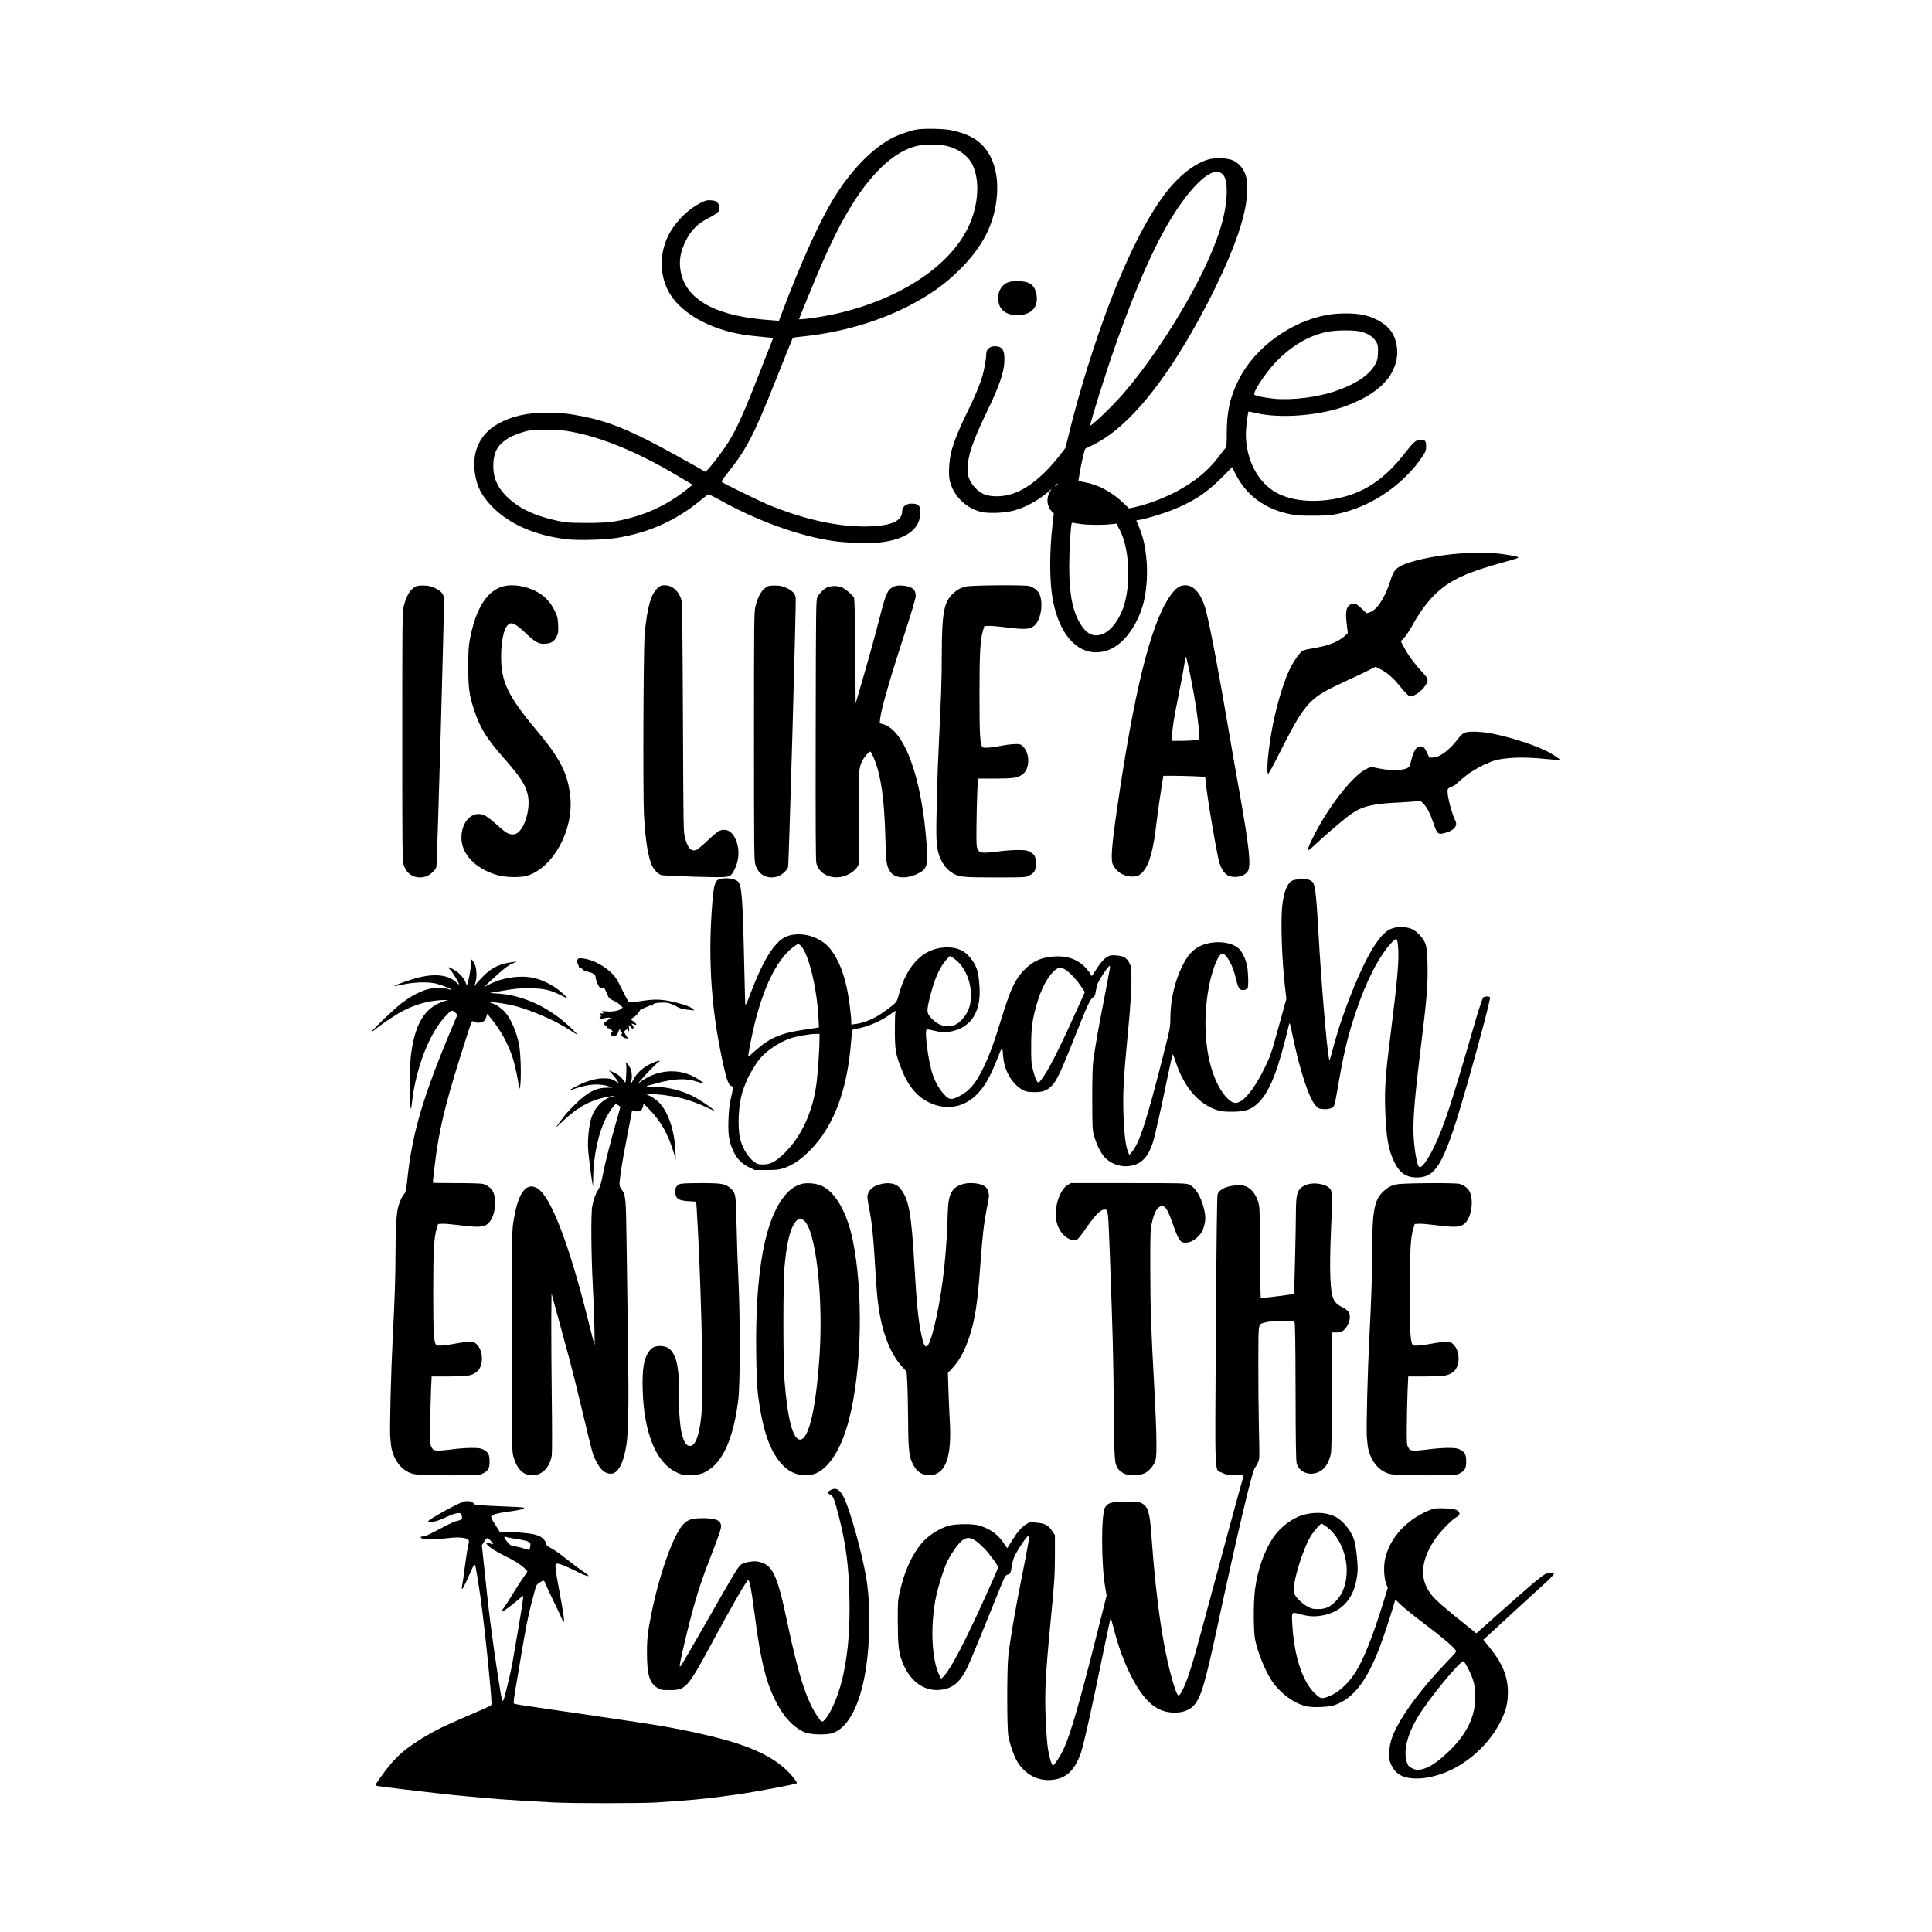 <svg width="1500" height="1500" viewBox="0 0 1500 1500" xmlns="http://www.w3.org/2000/svg">
  <!-- Original SVG transformiert und zentriert -->
  <svg x="288.881" y="100.0" width="922.238" height="1300" viewBox="0 0 1496.04 2108.84">
    000/svg" viewBox="0 0 1496.04 2108.84">
  <path d="M685.62.97c-7.2,1.2-21.6,6.1-29.3,10-24,12-49.9,37.7-71,70.4-19.7,30.4-43.8,83.1-70.2,153.2l-2.7,7.2-7.2-.5c-35.2-2.3-61-8-80.1-17.6-20.2-10.2-32.3-24.4-36.1-42.3-2.9-13.9-1.2-25.7,6.1-40.4,6.5-13.1,15.2-21.9,28.4-28.4,5.2-2.6,10.5-5.9,11.8-7.3,3-3.4,2.9-8.5-.1-12-2-2.3-3.4-2.8-8.3-3.2-5.3-.3-6.7,0-14,3.7-13.9,7-28.8,21.4-37.4,36.1-14,24.1-14.4,54.4-.9,77.2,16.5,28,57.9,49.2,105.2,53.8,5.6.6,13.6,1.4,17.8,1.8l7.6.7-18.8,48c-20.1,51.3-28.8,70.1-40.5,87.7-7.7,11.4-19.4,26.6-23.7,30.6l-2.5,2.3-14.8-8.4c-72-40.7-101.3-53.6-138.8-61.2-18.3-3.7-28.5-4.7-46.1-4.8-25-.1-44.8,4.5-62.1,14.4-22,12.6-32.3,34.6-28.5,61.3,2.4,16.9,8.2,28.4,21,41.8,21.5,22.5,54.9,37.3,95,41.9,15.1,1.7,49.4.7,64.6-2,39.1-6.7,72.1-21.5,101.9-45.6,5.4-4.4,10.4-8.4,11-8.8.7-.5,5.9,1.9,13.1,5.9,47.5,26.7,100.1,45.9,143.5,52.5,17.4,2.6,46.1,3.6,60,2,33.4-3.8,51-16.9,51-38,0-7.6-1.9-10.1-8.2-10.8-8.8-1-14.8,3.1-14.8,10.1,0,12.4-15.9,18.6-47.6,18.6-35.5,0-76.7-9.3-119.9-27-10.7-4.4-54.5-25.7-59.4-28.9-1-.6.7-3.4,7.4-11.7,23.7-29.9,32.7-47.2,60.5-116.9,11.6-29.1,21.2-53.1,21.4-53.2.2-.2,6.6-1,14.2-1.8,47.5-5,95.2-19,133.9-39.4,25.8-13.5,44.2-26.8,62.1-44.6,28.4-28.3,42.9-56.2,46.5-89.4,3.7-33.6-6.2-61-26.9-74.7-7.6-5.1-20.5-9.8-32.1-11.8-10.3-1.7-32.8-2-42-.5ZM722.72,21.37c14.7,3.1,27.5,12.1,33.1,23.2,10.2,20.1,8.1,52.3-5.2,79.8-15.1,31.1-44.9,58.6-86.5,80.1-32.5,16.7-70.4,28.4-109.4,33.8-6.2.9-12.6,1.6-14.2,1.6h-2.9l9.8-24.3c16.2-39.7,24.6-59,36.1-82.2,31.5-63.7,66.8-102.5,101.4-111.5,8.8-2.3,28.1-2.6,37.8-.5ZM244.02,380.37c40.5,6.1,89.1,25.7,141.8,57.3l17.9,10.6-2.9,2.4c-22,18.4-46.7,31.5-72.9,38.7-21.2,5.8-31,7-57.9,7-22.2-.1-24.9-.3-36.6-2.7-29.2-6.3-49.4-16-64.5-31.2-12-12-17-24.8-16.2-41.3.8-15,6.2-23.9,19.2-31.7,6.2-3.7,17.8-7.9,26.1-9.5,8.1-1.5,35-1.2,46,.4Z"/>
  <path d="M1053.02,38.67c-18.4,5.6-38.2,21.5-55.4,44.6-22.4,29.9-47.1,79-69.1,137.1-18.9,50-37.5,109.7-50,160.3l-5.3,21.4-6.7,8.6c-22.1,28.6-45,46.1-66.3,50.7-11.4,2.5-23.6,1.8-30.9-1.8-6.8-3.3-13.1-10-16.6-17.5-2.3-4.8-2.7-7-2.6-14.2.1-16.3,6.1-33.8,25-73.2,14.6-30.2,20.5-47.3,21.2-61,.7-14.8-2.3-19.8-12-19.8-6.5,0-10.8,3.8-10.8,9.7s-2.5,19.9-5,28.3c-3.2,11-9.6,26.2-19.4,46-9.6,19.5-15.5,34.1-19.3,47.5-3,11.1-4.2,29.5-2.3,37.6,4.3,18.8,19.8,34.4,39,39.4,9,2.4,30.2,1.6,41.5-1.5,14.5-3.9,29.7-12.1,42.3-22.7l5.2-4.5-2.5,4.8c-4.1,7.8-2.9,17.2,3.1,23.5l2.5,2.6-1.6,13.5c-4.1,35.9-3.9,73.1.5,96.2,9.5,49,37.4,73.9,69.6,62.3,20.6-7.5,39.4-34.3,45.8-65.4,2.7-12.7,3.8-32,2.6-46.4-1.5-19-4.6-32.1-10.5-45.5-1.4-3.1-2.5-5.8-2.5-5.9,0-.2,2-.6,4.5-.9,6.9-1.1,27.3-7.2,39-11.7,26.7-10.3,44.4-21.7,63.6-40.9l13.6-13.7,3.8,7.6c13.3,27.1,36.3,44.5,67.5,51.2,8.9,2,13.5,2.3,30.5,2.3,21.6,0,30.9-1.3,48.1-7,35.4-11.5,69.2-36.9,89.4-67.1,4.6-6.8,5-8,5-13.3,0-6.8-1.2-8.3-7-8.2-5.7.1-8.7,2.6-19.9,17-25.6,33.1-52.1,50.5-86.5,57.1-28.9,5.6-56.7,2.8-75.4-7.6-23.3-12.9-38.2-41.6-38.2-73.7,0-7.7,2.4-27.3,3.4-28.3.2-.2,4.1.6,8.7,1.7,31.4,7.6,82.6,3.4,115.9-9.5,39.2-15.1,59.9-36,62.5-63,.8-8.7-1.3-19.5-5.2-26.6-6-11.1-19.4-20-36.1-24.1-11.4-2.7-32.2-2.9-46.7-.3-45.6,8-91.1,41.1-111.2,81-11.4,22.6-15.4,40.3-15.4,69.2.1,9.4-.4,16.5-.9,16.8s-4.1,4.8-7.9,9.9c-12.5,16.9-26.8,29.5-47,41.3-17.2,10.2-41,19.7-59.4,23.8l-7.8,1.7-6.2-5.9c-15.7-15.1-32.6-24.1-51-27.3l-6.7-1.2.6-3.7c3-18.5,7.1-36.5,8.4-37.2.8-.4,5.1-2.5,9.6-4.7,38.7-18.8,80.7-66.5,122.9-139.7,30.1-52.1,54.6-105.9,64.4-141,5.1-18.4,6.5-27.8,6.5-42,0-11.1-.4-13.8-2.4-18.9-2.9-7.5-8.6-13.7-15.3-16.7-7.1-3.1-22.5-3.7-31.2-1.1ZM1071.72,57.77c3.8,4.3,5.2,12.2,4.5,26.6-1.3,25.7-10.8,56.1-30.2,96-25.5,52.3-66.8,115.4-101.1,154.5-14.1,16.1-40.4,41.1-40.4,38.5,0-3.7,20.1-67.8,30.7-97.7,31.9-90.8,59.2-149.3,87-186.3,22.7-30.3,40.4-41.6,49.5-31.6ZM1245.02,255.37c9.2,2.4,15.5,6.4,19,12,2.8,4.5,3,5.6,2.9,13.4-.1,6.3-.6,9.8-2.1,13.1-6.6,14.8-23.6,26.8-51.2,36.4-22.5,7.8-55.1,11.9-77.7,9.7-11.7-1.2-23.1-3.5-24.7-5.1-2.5-2.4,14.5-28.2,27.1-41.2,19.9-20.5,40.9-32.9,64.2-37.9,11.2-2.3,34.1-2.5,42.5-.4ZM863.52,447.67c0,.4-1,1.3-2.2,2.1q-2.3,1.4-.4-.8c2-2.2,2.6-2.5,2.6-1.3ZM892.82,497.77c9,1.3,28,1.4,37.9.2l6.8-.7,4.1,7.8c13.6,26.2,14.6,76.5,2,104.3-13.1,28.9-34.9,37.3-48.4,18.8-12.2-16.8-17.1-38.5-17.2-76.8,0-20.1,1.9-52.5,3.2-54.8.3-.4,1.2-.6,2.1-.3,1,.3,5.2,1,9.5,1.5Z"/>
  <path d="M800.02,193.77c-9.5,4.3-13.8,15.7-10.3,27.4,2.8,9.3,12.6,14.4,25.9,13.5,16.2-1.2,24.2-11.6,20.9-27.3-2.3-11-9-15.5-23.5-15.5-6.6,0-10.1.5-13,1.9Z"/>
  <path d="M1369.02,534.97c-24.2,1.8-52.9,7.3-67.3,12.9-12.1,4.7-15,7.9-19.1,21-6.7,21.4-17.1,37.4-26.2,40.1l-3.9,1.2-6.4-6.1c-7-6.7-10.1-7.7-14.5-4.6-5.1,3.6-5.9,9.3-3.9,25.8l1.2,9.9-4.4,4c-8.6,7.5-20.2,11.9-40.5,15.3-5.5.9-11,2.2-12.2,3-3,1.9-9.3,10.4-13.7,18.5-8.3,15.1-17.6,44.6-23.6,74.4-5.5,27.8-8.7,60.3-6,62,.5.3,6.4-10.3,13.1-23.7,28.8-57.6,37.1-68.5,62.1-82.1,3.7-2,14.7-7.3,24.5-11.8s21.8-10.2,26.7-12.7l8.8-4.5,5.6,2.7c8,4,15.9,10.5,22.7,18.8,9.7,11.8,13.6,15.8,15.7,15.8,5,0,14.6-7,19-13.9,4.2-6.7,3.8-8.3-4.1-16.7-9.5-10.2-17.4-20.8-22.6-30.6l-4.4-8.3,4.4-4.5c2.4-2.5,7.1-9.7,10.5-16,11.1-20.4,24.6-37.1,39.2-48,15.5-11.7,34.9-19.7,73.3-30.4,18.8-5.2,21.4-6.1,20.4-7-.9-1-17.1-3.8-26.4-4.6-11.9-1.1-32.7-1-48,.1Z"/>
  <path d="M56.02,575.97c-7.2,2.7-13,11.9-16.3,26.1-1.6,6.7-1.7,20.1-1.7,163.3s.1,156.3,1.8,161.7c3.9,12.7,15.1,18.5,28,14.6,4.8-1.4,12.3-8.2,13.1-11.8,1.1-4.4,10.5-336.9,9.6-339.9-1.5-5.2-4.2-8.1-10.6-11.2-5.1-2.5-8-3.3-13.7-3.5-4-.2-8.5.1-10.2.7Z"/>
  <path d="M166.22,575.97c-21.3,5-36,28.2-43.3,68.4-1.4,7.7-1.8,15.2-1.8,33,0,26.6,1.2,36,7.4,54.6,7.7,23.3,15.6,35.9,39.4,62.9,19.3,22,25.6,31.9,28.3,44.4,3.5,16.9-3.8,42.1-14,48.1-3.8,2.3-9.7,1.5-14.5-1.9-2-1.5-8-6.4-13.1-11.1-5.5-4.9-11.3-9.2-13.8-10.1-14.7-5.7-28.3,8.1-28.3,28.7s17.8,39.2,45.6,47.1c10.3,2.9,29.1,3.2,37.4.6,32.8-10.3,58.5-57.6,54.1-99.6-3-29.1-12.7-48.1-42.6-83.7-35.4-42.1-44.5-60.8-44.5-91.7,0-19.7,3.1-35.1,8.2-40.5,4.5-4.8,9.3-2.7,22.9,10.2,12.1,11.5,16.8,14,24.9,13.2,7.3-.6,11.1-3.1,14-9.3,2-4,2.2-5.7,1.8-14.5-.5-9.2-.8-10.6-4.7-18.5-5.6-11.3-13.2-18.9-24.4-24.4-12.6-6.2-27.9-8.5-39-5.9Z"/>
  <path d="M360.02,578.07c-8.7,7.6-13.2,23.2-16.6,56.8-1.7,16.3-2.4,199.5-1,228.6,1.7,32.5,5.3,54.9,10.6,65.4,2.5,4.9,7.2,9.6,11.2,11.1,1.2.4,20.2,1.3,42.1,2,45.4,1.2,44,1.4,48.8-6.6,8.1-13.8,8.4-31.2.9-44.1-4.5-7.6-11.3-10.2-18.8-7.1-1.8.8-8.5,6.4-14.9,12.5s-12.9,11.4-14.4,11.8c-6.5,1.7-10.3-2.6-13.8-15.5-2-7.4-2-10.7-2.6-151.1-.5-111.4-.9-144.6-1.9-148.3-3-11.2-11.5-18.7-21.3-18.7-3.9,0-5.4.6-8.3,3.2Z"/>
  <path d="M499.02,575.97c-7.2,2.7-13,11.9-16.3,26.1-1.6,6.7-1.7,20.1-1.7,163.3s.1,156.3,1.8,161.7c3.9,12.7,15.1,18.5,28,14.6,4.8-1.4,12.3-8.2,13.1-11.8,1.1-4.4,10.5-336.9,9.6-339.9-1.5-5.2-4.2-8.1-10.6-11.2-5.1-2.5-8-3.3-13.7-3.5-4-.2-8.5.1-10.2.7Z"/>
  <path d="M657.52,576.37c-8.4,3.8-10.2,7.8-18.8,41.5-3.8,15.1-12.1,45.1-18.3,66.7l-11.4,39.2-.5-65.7c-.4-48-.8-66.3-1.7-67.8-2-3.4-10.2-10.4-14.6-12.5-5.6-2.5-14.6-2.5-19.5,0-4.4,2.3-9.3,7.2-11.8,12.1-1.8,3.4-1.9,9.8-2.2,166.5-.2,120.2,0,164.4.8,168.4,3,13.5,18.7,21.2,34.2,16.7,7.4-2.1,14.7-7.2,17.6-12.1l2.3-4-.5-56.5c-.6-60.6-.4-63.5,4.4-73.1,2.6-5,8.9-12.1,10.1-11.3,1.8,1.1,7,13.7,9.4,22.7,5.7,21.4,8.3,45.8,9.5,86.2.8,31.4,1.2,34.3,6,42.1,5.4,8.6,20.2,9.8,34.7,2.7,11.6-5.7,13-10.1,11.4-34.3-5.8-85.6-27.7-146.6-55.3-154.1l-4-1,.6-6c1.4-12.4,13-52.4,32.6-112.6,7.7-23.7,12.1-38.8,12.2-41.7.1-8.5-4.8-12.3-17.1-13.2-4.7-.3-7.6,0-10.1,1.1Z"/>
  <path d="M748.22,576.47c-7.4,1.8-10.9,3.6-16.4,8.7-11.7,10.8-14.2,24.6-14.3,77.7,0,29.4-1,57.8-3.5,107-2.1,39.9-3.9,110.3-3.2,124,.4,6.3,1.3,14.1,2.2,17.3,3.1,11.8,9.7,21.4,18.3,26.4,8.2,4.8,12.7,5.3,53.7,5.3,37.5,0,38.1,0,42.5-2.3,6.8-3.4,8.5-6.5,8.5-15.2s-1.7-11.8-8.1-15c-3.3-1.7-5.8-2-15.9-2-6.6.1-17.4.9-24,1.9-6.6.9-14.5,1.6-17.4,1.4-5.1-.3-5.7-.6-7.5-3.8-2-3.3-2.1-4.9-1.9-29,.1-14,.6-33.4,1-43l.8-17.5h22c23.4-.1,27.9-.8,34.3-5.4,9.1-6.5,9.5-26,.7-34.8-3.1-3.1-3.8-3.3-9.7-3.3-3.4.1-9.7.7-13.8,1.5-15.3,2.9-25.8,3.9-27.4,2.6-3.4-2.8-4.1-14-4.1-66.6s.9-68.8,4.4-80.4l1.7-5.6,5.2-.3c2.8-.2,12.3.6,21,1.7,24.6,3.2,31.7,2.8,37-2.2,8.7-8,11.6-30.5,5.4-41.1-2.2-3.7-7.1-7.2-12.1-8.6-5.8-1.6-72.3-1.1-79.4.6Z"/>
  <path d="M1017.02,576.47c-4.4,2.3-8.1,6.1-13.1,13.6-23.8,35.6-44.6,120.5-66,268.8-6.2,42.6-7.6,61.2-5.2,67.1,3.8,9,12.2,14.8,22.5,15.7,7.7.6,11.3-.8,15.8-6.1,8.1-9.4,13.2-28,17-62.2,1.3-11.4,5.3-38.6,8-55.3l.6-3.2h12.8c7,0,18.9.3,26.3.6l13.6.7.7,7.1c1.9,20.2,14.5,93.9,17.5,102.4,4.3,12.1,9.8,16.7,19.6,16.6,7.4-.2,13.6-3.1,16.1-7.7,3.9-7.1,1.3-31.2-10.6-98.1-3.9-21.5-10.4-59.1-14.6-83.6-11.8-69.6-22.1-123.6-27.6-145.3-5.2-20.7-14.8-32.7-26-32.7-2.4,0-5.7.7-7.4,1.6ZM1027.32,673.67c7.2,31.2,14.2,74.9,14.2,88.8v7.1l-6.7.6c-3.8.4-11.4.7-17,.7h-10.3v-5.6c0-8.1,2.4-23.4,8-50.9,2.7-13.3,5.6-28.3,6.4-33.5.9-5.2,1.9-11,2.2-12.8.2-1.7.7-3.2.9-3.2s1.2,3.9,2.3,8.8Z"/>
  <path d="M1378.52,759.97c-4.7,1.1-5.9,2.1-12.5,10.4-10.5,13.3-22,21.5-30.1,21.5h-4.4l-3.2-6.8c-3.4-7-5.1-8.1-10.4-6.8-3.2.8-6.9,7.5-8.8,15.9-.9,3.8-2.1,7.7-2.6,8.7-2.7,5.1-20.7,6.4-38,2.8l-10.5-2.1-5.6,2.6c-17.8,8.5-49.7,49.7-68.4,88.5-7.8,16-7.2,17.4,3,7.6,12.8-12.2,39-34.5,46.7-39.7,14.3-9.7,27.1-12.7,62.3-14.2,8.3-.4,17-1.1,19.4-1.6,4.3-1,4.6-.9,8.2,2.7,4.8,4.7,8.8,12.3,12.9,24.4,5.1,15.1,5.7,15.6,16.4,12.5,9.9-2.9,14.6-8.9,11.5-14.7-4-7.6-9.9-29.3-9.9-36.7,0-3.8.2-4.1,4.7-6.1,2.6-1.1,5-2.4,5.3-2.8.9-1.3,13.4-11.8,17-14.3,4.6-3.2,20.1-11.9,21.3-11.9.5,0,2.1-.6,3.5-1.4,12.8-6.5,39.8-8.3,73-4.7,9,.9,16.5,1.4,16.7,1,.5-.7-9.6-7.4-15.5-10.4-18.4-9.1-47-18.2-71.9-23.1-10.1-1.9-24.5-2.6-30.1-1.3Z"/>
  <path d="M437.82,944.97c-5.9,1.7-7.3,6.5-9.3,29.9-5.3,64.5-2,125.2,10,185.3,7.1,35.5,9.9,44.3,14.2,45.5,2.4.6,2.3,1.9-1.2,17.2-1.5,6.6-2.3,14.4-2.7,25.6-.6,18.7.7,27.1,6.2,39.1,4.4,9.6,10.1,15.5,19.3,20.1l7.6,3.7h14.5c12.3,0,15.7-.3,21.6-2.2,9-2.9,17.5-8,26.6-15.9,34.4-30.4,53.8-78.1,58.8-145.1.5-6.6,1.1-12.6,1.5-13.1.3-.5,2.7-1.3,5.3-1.7,12.8-1.9,30.7-9.5,42.1-17.9,3.4-2.5,6.5-4.6,6.8-4.6s.3,1.2-.1,2.7c-.4,1.6-.6,12-.6,23.3.1,22.1,1,28.2,6.8,43.5,9.1,24.4,20.2,38.2,36.8,46.1,20.4,9.8,42.3,6.4,58.3-9,10.7-10.2,17.5-21.9,27.3-46.6,6.3-16,6.1-16,7.4-1,1.5,17.8,12.7,35.5,26.5,41.7,2.3,1.1,6.6,1.7,12.5,1.7,10.8.1,16.1-1.9,22.5-8.5,5.9-6.1,11.5-18.2,30.1-65.1,15.3-38.5,17.9-43.8,22.3-46.3,1.1-.7,2-3,2.6-7.2.4-3.3,1.7-8.1,2.8-10.6,2.3-5.2,11.2-18.6,13.7-20.7,1.6-1.3,1.6-1,1,3.6-.4,2.7-3.8,20.6-7.5,39.9-6.8,34.6-10.7,57.1-13.2,75.5-.9,6.4-1.3,22-1.3,48,.1,36.5.2,38.9,2.3,46.4,2.9,10.4,8.1,21.1,13,26.7,7.2,8.1,19.2,12.7,30.4,11.5,15.3-1.6,24.3-10.3,30.6-29.6,2.6-7.7,10.8-44.5,18.8-83.8,3.2-15.5,6.1-27.9,6.5-27.5.3.5,1.9,4.6,3.4,9.3,10.6,32.4,29.1,53.8,52.8,61.2,4.6,1.4,9.1,1.9,17.9,1.9,17.9,0,25.4-2.8,34.9-12.7,13.9-14.7,24-41.2,37.4-97.9.6-2.4,1.4.2,4,13,9.2,44.7,20.7,80.1,28.9,89.2,4,4.4,4.6,4.7,10.2,5.1,4,.3,7.2-.1,9.6-1.1,4.5-1.9,4.4-1.7,9.3-30.2,6.8-39.7,12.2-61.9,22-91,13.4-39.9,29.2-70.4,45.2-87.5,6.1-6.4,6.8-6.1,7.9,4,1.7,15.9-.4,41.2-9.5,113-6.2,48.7-7.5,66.4-6.6,93,1.1,34.9,3.9,51.1,11.5,66.6,7,14.4,16.2,20.1,30.9,19.2,23.2-1.4,33.2-20.7,61.1-118.2,15.3-53.5,29.4-107.2,28.5-108.6-1.1-1.8-8.2-1.2-9,.7-2.5,6.1-7.4,21.6-12.6,39.8-26,90.2-37,123.7-48.9,148-9.1,18.4-16.2,27.7-19,24.9-3.1-3.1-7-29.2-7-46.9,0-20.9,2.6-48.9,10-109,6.8-55.1,8.3-73.2,7.8-98.3-.5-24.3-1.6-28.5-9.9-37.6-6.6-7.3-12.9-10-23.4-10-13.8-.1-21.7,5.4-33.5,23.2-16.1,24.5-39.3,81.4-50.9,124.7-2.2,8.2-4.4,16.1-4.9,17.5l-.9,2.5-.7-3c-2.8-13.4-9.8-97.4-13.1-156.5-2.5-45.9-4.1-60.2-7-64.6-.8-1.2-3.1-2.8-5-3.4-4.6-1.5-17-.9-21,1-6.1,3.1-10.4,13.3-12.5,30-2.4,20-.8,68.9,3.5,106l1.5,13-3.4,12.3c-1.9,6.7-5.8,20.7-8.6,31-6.4,23.8-8.8,30.4-16.1,45.1-13.4,26.9-26.7,42.6-35.9,42.6-7.4,0-17.8-12.1-25.1-29-12.4-28.7-16-68.7-9.9-109.2,3.8-25.2,12.8-49.7,18.3-49.8,5,0,13.4,14.8,16.7,29.7,2.7,11.7,4.2,15.1,7.4,15.9,2.8.7,6.7-.3,7.8-2,1.4-2.1.8-21.6-.8-28.9-1.9-8.5-6.1-17.1-10.1-20.9-10-9.5-33-11-49-3.3-9.8,4.8-15.9,11.8-22.8,26-9.2,18.8-14.4,41.4-14.6,64-.1,13-.2,13-10.1,52-20.3,79.8-28.9,106-38.6,117.5l-3,3.5-1.6-3.9c-2.9-6.9-4.6-20.4-5.6-42.6-1.2-29.9-.3-49,5.5-108,3.3-34.1,4.8-59.2,4.3-72.4-.4-10-.7-11.8-3.1-15.9-3.5-5.9-7.3-7.9-16.4-8.5-6.1-.4-7.7-.1-10.6,1.7-4.8,2.9-9.5,8.3-14.8,16.9-2.4,3.9-4.7,7.2-5.1,7.2s-1-.9-1.3-2.1c-.4-1.1-3.3-4.8-6.5-8.3-10.6-11.3-24.7-15.7-43.7-13.7-15.6,1.7-27.6,8.7-38.5,22.3-7.9,9.7-13.8,23.6-22.7,52.5-10.5,34.2-15.9,48.9-23.6,64.8-9.8,20.3-17.6,29.4-30.7,36.1-9.9,5-12.4,4.7-18.9-2.4-6.2-6.6-10.9-15-14.5-25.5-5.4-15.9-10.5-55-7.3-56.2.8-.3,5,.4,9.3,1.5,9.4,2.4,14.9,2.5,23.4.5,23.5-5.6,35.4-24.7,33.8-54.5-1.1-20.3-3.5-27.8-12.1-38.3-6.6-8-14.7-11.9-25.8-12.5-30.5-1.5-53.3,19.9-64,60.1-2.5,9.4-1.9,8.9-20.9,22.6-9.5,6.8-23.4,12.6-33.3,13.7l-5.5.7v-3.9c0-7.2-3.1-30.8-5.5-41.9-4.5-20.6-10.9-36.2-19.9-48.2-10.4-13.8-29.7-21.6-47.3-19.2-9.1,1.3-14.5,4.2-21.6,11.9-10.4,11.3-20.3,30-32.3,61.4-5.2,13.6-6,15.3-6.8,14.5-.2-.2-.8-24.3-1.5-53.4-1.8-82.2-3.1-97.9-8.2-101.7-4.7-3.5-15.4-4.8-22.6-2.7ZM540.22,1029.07c9.8,10.7,20.1,53.3,22,90.9l.6,11.7-2.9.6c-1.6.3-8.1,1.3-14.4,2.2-30.6,4.3-44.4,10.2-63,26.7-4.6,4.2-8.6,7.5-8.7,7.3-.7-.6,4.1-25.2,7.7-40.1,11.3-46.8,27.6-80.2,46.9-96.2,3.6-2.9,7.2-5.3,8.1-5.3s2.6,1,3.7,2.2ZM734.62,1046.27c11.1,8.7,18.6,24.6,19.6,41.6.8,13.6-2.8,24.9-11,33.7-5.8,6.3-10.8,8.7-18.2,8.7-7.4.1-14.4-3.4-21-10.5-5.5-5.9-5.7-8.4-2-23.9,4.4-18.2,8.8-30.3,14.9-40.6,3.2-5.6,9.9-13.4,11.4-13.4.4,0,3.2,2,6.3,4.4ZM874.12,1059.67c6.2,4.5,13.2,12.1,18.6,20.1l5,7.4-6.3,14.1c-21.5,48.2-36.4,78.5-44.8,90.9-7,10.4-7.5,10.7-10.1,5.8-1.1-2.3-3-8-4.2-12.8-2-7.7-2.3-11.4-2.2-29.8,0-23.5,1.2-32.4,7-52.9,5.5-18.9,12.8-33.2,21.7-41.7,5-5,9.5-5.3,15.3-1.1ZM563.52,1147.07c0,10.4-1.8,38.2-3.5,52.8-4.1,36-18.5,68.3-40,89.6-11.6,11.4-18,14.9-27.6,14.9-5.6,0-7.2-.4-10.7-2.9-9.2-6.4-17.4-21.2-19.2-34.8-1.2-9.6-1.2-22.2,0-33.3,1.6-13.7,3.5-20.7,9.8-36,2.6-6,11.5-20.8,15.9-26,8.5-10.4,25.1-21.4,39.1-26,7.5-2.4,23.6-5.3,30.5-5.4l5.7-.1v7.2Z"/>
  <path d="M258.92,1045.97c-1.5,1.7-1.5,2.1,0,5.3.9,1.9,1.6,3.8,1.6,4.4,0,.5,1.1,1.3,2.5,1.6,1.4.4,2.3,1,2,1.5-.2.5,2.6,1.7,6.3,2.7,7.8,2,10.2,3.7,10.2,7.3,0,1.4,1.1,5,2.5,8,2.3,4.9,2.7,5.3,5.4,4.9s3.1,0,5.1,4.6c1.3,2.8,2.7,6.1,3.3,7.3.5,1.2,3.5,3.3,6.6,4.7s6.9,3.9,8.4,5.5l2.8,2.9-2.5,2c-3.1,2.4-11.4,3.6-19.3,2.8-3.2-.4-5.1-.3-4.3.1,2.4,1.2,2.2,3.2-.1,2.6-1.8-.5-2-.3-1.4,1.7.5,1.5.2,2.5-.6,3.1-2.7,1.6.3,2.3,5.8,1.1,6-1.2,8.8-.6,5.6,1.2-1.1.6-3.2,2.1-4.8,3.3-2.3,1.9-2.5,2.5-1.5,3.8.7.8,1.9,1.5,2.6,1.5.8,0,1.1.6.7,1.7-.4,1-.2,1.4.4,1,.5-.3,2.4.4,4.2,1.7,2.7,2,2.9,2.5,1.6,3.6-2.1,1.8-1.9,3.3.9,4.6s6.1-1,7.2-5c.7-3,2.4-4.5,2.4-2.1,0,.8.7,1.8,1.5,2.1,1.1.5,1.2,1,.4,2.6-.9,1.6-.7,2.3,1.3,3.6,1.2,1,3.3,1.8,4.5,1.9l2.3.2-2.5-3.7c-3-4.4-3-5.1-.7-6.8,2.3-1.8,3.3-1.7,2.5.2-.4,1.2-.2,1.5.8,1.2,1.5-.5,1.6-1.9.5-6.5q-.7-2.8,2.3.7c2.6,3.1,3,3.3,3.6,1.7.5-1.1.1-2.5-1-3.7-2-2.3-1.7-2.4,1.9-1,4,1.5,3.8-.2-.5-3.5l-3.9-2.9,4.3-2.7c2.3-1.4,5.1-4.3,6.2-6.3s2.3-3.6,2.7-3.6c.5,0,3.5-1.3,6.8-2.8,4.1-2,6.3-2.5,7-1.8s1,.5,1-.7c0-2,5-3.1,13.8-3.1,5.3,0,7.4.7,14.5,4.2,6.6,3.4,9.6,4.3,15.1,4.7,3.8.3,7.3.8,7.7,1.1.5.3.6-.2.3-1-.9-2.4-9.9-6.1-21.4-8.9-18.9-4.6-27-4.9-46.7-1.7-11.1,1.8-11.9,1.8-13.7.2-1-.9-4.9-8-8.7-15.7-5.1-10.7-7.9-15.2-11.8-19.1-9.7-9.9-24.2-17.6-36-19.2-5.3-.8-6.3-.6-7.7.9Z"/>
  <path d="M124.42,1051.17c.3,5.8-3.2,24.9-4.9,27-.4.4-1.2-1.1-1.9-3.4-1.6-5.3-9.8-13.6-16.3-16.7-6.5-3-6.8-2.8-2.6,1.5,3.2,3.3,10.8,16,10.8,18,0,.4-1.5-.7-3.2-2.4-9.9-9.4-26.1-11.5-47.8-6.3-9,2.2-31.3,10-30.6,10.7.2.3,4.8-.5,10.3-1.7,14.7-3.3,32.8-3.8,42.8-1.2,7.5,1.9,20,7,19.2,7.8-.2.3-2.3-.3-4.7-1.1-2.5-.9-7.7-1.5-12.4-1.5-13.6,0-28.6,6.3-45.9,19.3-8.5,6.4-38.1,34.6-37.2,35.5.3.3,1.5-.4,2.8-1.5,4.1-3.7,20.2-15,29.6-20.6,16.9-10.2,36.6-16.4,55.1-17.2,8.3-.4,9.6-.2,6,.5-2.5.5-7.2,2.3-10.5,3.9-19,9.4-29.4,28.9-34,64.2-1.6,11.7-2,55.4-.7,65.4.7,4.8.8,4.5,2-5.8,5.1-43.3,21.7-85.9,41.7-107.5,7.9-8.5,8.6-8.8,12.4-5.3l3.1,2.9-7.1,16.8c-37,88.2-50.1,133.1-56.3,193.2-1.1,10.7-1.8,13.8-3.4,15.5-2.7,3-5.7,9.2-7.6,15.8-2.4,8.2-3.6,27.1-3.6,58.9,0,29.4-1,57.8-3.5,107-2.1,39.9-3.9,110.3-3.2,124,.4,6.3,1.3,14.1,2.2,17.3,3.1,11.8,9.7,21.4,18.3,26.4,8.2,4.8,12.7,5.3,53.7,5.3,37.5,0,38.1,0,42.5-2.3,6.8-3.4,8.5-6.5,8.5-15.2s-1.7-11.8-8.1-15c-3.3-1.7-5.8-2-15.9-2-6.6.1-17.4.9-24,1.9-6.6.9-14.5,1.6-17.4,1.4-5.1-.3-5.7-.6-7.5-3.8-2-3.3-2.1-4.9-1.9-29,.1-14,.6-33.4,1-43l.8-17.5h22c23.4-.1,27.9-.8,34.3-5.4,9.1-6.5,9.5-26,.7-34.8-3.1-3.1-3.8-3.3-9.6-3.3-3.5.1-9.8.7-13.9,1.5-15.3,2.9-25.8,3.9-27.4,2.6-3.4-2.8-4.1-14-4.1-66.6s.9-68.8,4.4-80.4l1.7-5.6,5.2-.3c2.8-.2,12.3.6,21,1.7,24.6,3.2,31.7,2.8,37-2.2,8.7-8,11.6-30.5,5.4-41.1-2.2-3.7-7.1-7.2-12.1-8.6-2-.6-16.5-1-33.3-1s-29.8-.2-29.8-.5c0-2.7,3.5-31.6,5-41.5,5.9-38.3,14.3-70,37.2-141.3,6.9-21.5,7-21.7,9.1-20.2,3,2.1,10,1.9,12.8-.4,1.2-1,2.8-3.5,3.3-5.6l1.1-3.8,5.7,7c11.3,13.9,19.7,29.2,25.8,46.7,3.3,9.7,8,31.2,8,37,0,2,.4,3.6.9,3.6,2.8,0,2.5-41.6-.4-56-3.2-15.8-10.2-32-17.6-40.4-4.3-4.8-11.9-10.1-16.2-11.1-1.5-.4-2.9-1-3.2-1.5-.5-.8,16.3,1.4,26.5,3.6,21.7,4.6,55.5,19,74.9,31.8,4.7,3.1,8.7,5.6,9,5.6,1.1,0-10.5-11.3-17.4-17-25.3-20.8-54-32.9-83-34.8l-10-.7,17.5-3c14.4-2.5,20.1-3,32.5-2.9,17.8.1,26,1.9,39.9,8.8l8.9,4.5-4.4-4.6c-10.1-10.3-25.1-18.7-39.2-21.8-16.4-3.6-37.9-.6-54.4,7.6l-7.8,3.8,7.5-7c15.2-14.1,21.5-19.3,27.5-22.1l6-2.8-4.5.5c-16.3,2.1-26.6,6.9-37,17.4-4.2,4.2-8.5,8.9-9.7,10.6l-2.2,3,1.4-4.4c2.2-6.6,1.9-18.2-.6-23.5-1.1-2.4-2.8-5.1-3.7-5.9-1.6-1.5-1.7-1.1-1.3,4.6Z"/>
  <path d="M353.02,1176.57c-11,4.7-19.7,12.4-24.4,21.7-1.2,2.5-2.4,4.6-2.5,4.6-.2,0,.1-2.2.6-4.8,1.4-6.9-.5-15.4-4.3-19.5l-3-3.2.6,3.3c.4,1.9.4,8,0,13.5-.7,9.9-.8,10.1-2.4,7.7-3.4-5.3-7.8-9.1-13.5-11.5l-5.9-2.6,4.4,4.9c2.4,2.7,5.3,6.4,6.3,8.3l1.9,3.3-2.9-2c-5.2-3.5-8.3-4.4-16.2-4.4-7.3,0-14.9,1.7-24.2,5.2-6.3,2.5-19.2,9.2-18.1,9.6.5.2,1.8-.1,2.8-.6,1-.6,6.3-2.2,11.7-3.7,12.3-3.4,24.1-3.6,33.1-.7l6,1.9-7,.1c-13.6,0-24.8,5.7-39.5,20.2-10.1,10-11.8,11.9-19,21.5-2.4,3.3-5.1,6.9-5.9,8s1.3-.7,4.8-4c7.2-6.7,8.7-8.1,12.2-11,6.2-5.1,10.8-8.5,11.5-8.5.4,0,1.5-.6,2.3-1.4,2.8-2.4,12.8-7.3,19.3-9.5,7.8-2.6,21.8-5.5,22.5-4.7.4.3-.2.6-1.3.6-3.8,0-12,4.8-16.6,9.7-8.8,9.5-12.2,19.1-13.9,38.8-.9,11.7-.8,15.4,1.1,32.1,1.2,10.4,2.8,22,3.5,25.9l1.3,7,.1-10c.3-29.2,6.7-58.5,17.1-78.3,3.5-6.6,10.1-15.7,11.5-15.7.6,0,2.1.8,3.4,1.7l2.4,1.7-3.2,11.3c-11.2,39.4-15.9,58.2-19.9,78.8-1.4,6.7-2.8,10.9-5,14.4-3.5,5.5-5.5,11-7.4,20.6-1.8,8.8-1.4,60.8.6,98,1.6,29.6,3,78.2,2.1,76.5-.2-.6-3.9-14.7-8.1-31.5-24.2-97-47.5-156.9-64.5-165.9-14.1-7.5-24.1,7.2-29.6,43.8-1.7,10.7-1.8,22.7-1.8,149.1s.1,138,1.7,144.3c4.3,16.5,12.3,24.7,24.3,24.7s21.9-10,24.3-25.1c.5-3.1.5-34.8,0-72.5-.5-36.8-.7-81.4-.6-99.1l.3-32.3,8.4,30.8c4.6,16.9,11,40.6,14.3,52.7s10.7,41.8,16.4,66c12.3,51.6,12.7,53.2,16.7,61,5.8,11.6,11.4,16.5,19,16.5,9,0,16.1-13.5,19.7-37.5,2.3-15.5,2.9-50.9,1.9-119.5-.6-38.2-1.4-96.1-1.8-128.5-.9-64.1-.9-64.5-6.7-73.1-2.4-3.5-2.6-4.4-2-10.4.8-9.4,4.2-29.8,8.3-50.5,3-15.4,7.2-37.5,7.3-38.2,0-.1,1.2.2,2.7.8,3.1,1.2,7.7.4,9.4-1.7.6-.8,1.4-2.8,1.8-4.5l.6-3.1,7.3,7.5c14.4,14.6,23.4,30.7,30.7,54.7l2.5,8.5-.5-11.2c-1.1-26.4-9.7-50.9-21.8-62-4.6-4.3-11.3-8.2-14.4-8.5-1-.1.9-.4,4.2-.7,7-.7,27.1,1.8,39.3,4.8,10.2,2.6,25.2,8.1,35.7,13.3,7,3.4,7.6,3.5,5,1.3-5-4.4-19.6-13.8-26.5-17.3-15.4-7.5-32.2-11.5-48.4-11.5-6,0-10.2-.3-9.5-.7.8-.5,6.6-2.2,12.9-3.8,22.7-6.1,36.8-6.6,51-1.9,4.1,1.4,7.7,2.3,7.9,2.1.5-.5.8-.3-6.4-5.1-21.4-14.3-49.9-13.4-71.8,2.3l-5,3.6,5.9-6.8c7.4-8.5,18.3-19.5,20.9-21.1l2-1.2h-2c-1.1,0-4.7,1.1-8,2.6Z"/>
  <path d="M387.02,1329.27c-4.9,2.1-6.7,7.9-4.4,14.5,1.6,4.6,5.8,6.3,16.5,6.9l9.1.5.7,10.1c4.8,75.9,8.6,215.6,6.6,248.4-1.9,31.8-7.3,49.2-15.2,49.2-5.1,0-8.7-6.4-11.2-20-2-10.2-3.9-45.7-3-55.5.8-9.1-1.2-27.3-3.7-34-4.3-11.6-9-15.7-18.2-16.3-7.6-.4-12,1.6-15.8,7.2-6.3,9.3-8.3,22.2-7.6,47.5,1.4,53.7,16.5,91.5,41.5,103.8,7.3,3.6,8,3.8,17.6,3.8,12,0,16.4-1.2,24.6-6.6,18.7-12.6,30.9-41.8,36.7-87.9,2.5-19.8,2.5-105.7,0-156-.9-19-1.9-48.9-2.2-66.5-.7-35.9-1.1-38.1-7.5-43.9s-11.1-6.6-37.9-6.6c-17.3.1-24.4.4-26.6,1.4Z"/>
  <path d="M540.02,1329.17c-7.5,2.5-12.2,5.6-17.7,11.5-27.2,29.5-40,97-38.5,203.5.3,23,1,39.9,2.1,48.7,5.6,46.7,15.7,75.2,32.7,91.7,9.7,9.4,23.4,13.3,35.8,10.3,19-4.5,36.2-30.2,46.2-69,16.2-62.7,18.3-160.2,4.8-226-7.2-35.2-21.8-60.7-39.2-68.6-7.3-3.3-19.6-4.3-26.2-2.1ZM543.92,1374.97c14.8,11.7,24.5,95.2,19.7,169.4-4.4,67.2-13.5,106.5-24.6,106.5-9.1,0-15.9-26.4-19.7-76-1.7-23.4-1.7-119.9,0-140,2.3-26.3,5.7-43.2,10.7-53,4.5-8.9,8.7-11,13.9-6.9Z"/>
  <path d="M637.82,1329.97c-7.2,2.3-11.7,6.3-13.4,11.8-1,3.2-.7,5.9,1.4,16.7,3.5,17.4,5.4,35,7.2,65.4,2.1,37,3.4,52,5.6,65,5,30.5,15.2,55.3,29,70.4l5.6,6.1.8,13.5c.5,7.4.9,28.8,1.1,47.5.2,41.4,1.3,48.4,8.6,59.8,5.8,9.1,18.4,12.4,27.8,7.4,13.3-7,18.4-28.3,16-67.3-.6-11.5-1.4-29.6-1.7-40.2l-.6-19.2,5-5.3c9.5-10.1,16.2-22.3,22.2-40.6,7-21.2,10.1-41.6,13.6-89.2,2.8-37.9,4.4-52.4,7.9-70.4,3.4-17.4,3.4-17.2,2.4-22-1.2-5.6-5-8.9-11.8-10.4-15.7-3.4-30,1-34.9,10.7-3.6,7.1-4.2,11.9-5.1,39-1.6,47.8-7.9,96.7-17.2,132.7-7.1,27.5-11.1,29.3-15.6,7-3.9-18.9-5.8-37.6-8.7-87.5-3.9-65.9-6.9-82.1-17.4-95.9-5.3-7-15.7-8.9-27.8-5Z"/>
  <path d="M876.12,1330.17c-8.2,5-14.8,20.6-15,35.7-.1,9.6,1.7,16,6.5,23.3,5.5,8.3,15.8,13,20.8,9.5,1.2-.9,6-7.1,10.7-13.9,12.6-18.2,19.6-24.8,24.9-23.5,2.9.8,3.1,2.6,5,52.1,3.8,102.5,4.7,134.5,5.1,195,.6,69,.9,73.2,5.5,79.4,1.1,1.6,4,3.9,6.2,5.2,3.6,2.1,5.5,2.4,13.7,2.4,10.9,0,15.3-1.7,21-8.1,7-8.1,7.5-10.4,7.3-34.9,0-12.1-1.3-42.7-2.7-68-4-72-4.9-97.5-5-148.5-.1-42.4.1-48.5,1.7-56.5,3.1-15.1,7.4-22.5,13.2-22.5,4.4,0,7.1,4.5,13.5,22.5,7.1,20.1,9.4,23.5,15.6,23.5,5.7,0,10.9-2.4,16.1-7.6,4.1-4.1,5.5-6.4,7.2-11.9,2.6-8.4,2.6-14.1.1-24-3.9-15.2-10.7-26.1-18.4-29.6-3.9-1.8-8.2-1.9-76.6-1.9h-72.5l-3.9,2.3Z"/>
  <path d="M1177.72,1329.67c-12.2,4.4-14.2,9.6-14.2,36.1,0,16.3-2,101.3-2.4,101.8-.2.2-40.3,5.3-41.7,5.3-.5,0-.9-26-1.1-57.8-.3-56.9-.4-57.8-2.6-64.4-2.8-8.3-7.4-14.5-13.1-17.7-3.4-1.8-5.7-2.3-11.5-2.3-13.2,0-24.1,4.7-26.2,11.2-.8,2.5-1.4,53.2-2.2,171.9-1.2,191.8-1.9,174.1,7.6,178.8,5.2,2.5,6.7,2.8,16.4,2.8,11.5,0,11.7.1,9.8,5-1,2.7-32.2,117.5-50.9,187.5-13.5,50.6-19.9,70.1-26.7,81.8-3.3,5.7-4.4,4.7-8.3-7.1-13.2-40.7-23-105.1-29.1-191.2-2.1-29.6-4.3-36.5-12.6-40.5-4.1-2-5.7-2.2-20.7-1.9-17.6.4-20.7,1.3-24.8,6.9-5.3,7.1-5.3,70.8,0,101.5l1.7,10-12.4,49c-21.3,84.8-33.2,125.7-41.5,143.7-4.1,9-12.6,22-13.8,21.3-1.7-1.1-4.9-11.7-6.3-21.6-.9-5.7-2.1-21.9-2.7-35.9-1.5-35.1-.4-56.1,6.6-128.5,4.4-45.2,4.9-53.7,5-79.1v-25.1l-3.8-5.7c-4.7-7-8.9-9.1-20.2-10.1-7.8-.6-8.1-.6-12.8,2.5-6.1,4.1-10.5,9.3-17.4,20.5-3.1,4.9-5.7,9.1-5.8,9.3-.1.1-2.1-2.7-4.4-6.2-7.1-11-16.8-18-30.7-22.3-7.9-2.4-29-2.4-38.4.1-11.4,3-26.3,12.5-34.2,21.9-12.9,15.5-22.1,36-28,62.8-2.1,9.4-2.3,12.8-2.2,36.4.1,28.1,1,37.6,5.1,48.8,9.3,26,28.2,39.8,50.1,36.7,14.6-2,23.6-9.9,32.5-28.3,3-6.1,14.4-33.5,25.3-60.7s20.6-51,21.7-52.8c1-1.7,2.7-3.2,3.7-3.2,2.9,0,4.1-2.5,5.1-10.1.5-3.9,2-9.5,3.3-12.4,4.1-9,15.9-26.5,17.9-26.5,1.5,0,0,9.5-8.3,51-8.4,41.6-15,80.5-17.2,100.5-1.8,16.5-1.8,90.1,0,100.5,1.7,10,7.1,25.6,11.3,32.6,9.6,16.1,26.1,24.8,43.7,23,17.9-1.8,28.5-11.7,36.5-34.2,3.1-8.6,14.3-58.7,27.3-122.6,5.4-26.3,10-47.6,10.1-47.4.2.2,2.1,7,4.3,15.2,5.5,21,11.1,36.6,19.1,53.4,15.2,31.4,29.7,46.5,47.9,50,14,2.7,26.9-.6,33.8-8.5,8.7-9.9,13.8-27.2,29.2-98.5,24.6-114.6,43.8-195.9,47.1-200,1.1-1.4,2.9-4.5,4.1-7,2.1-4.4,2.1-4.9,1.2-44.5-.5-22-.8-59.8-.7-84,.2-49.9-.7-45.3,9.2-48.2,7-2,34.3-2.4,36.2-.6,1,1,1.3,20.1,1.5,87.6.1,62.8.5,87.5,1.4,90.7,3.6,13.5,21.9,17.4,33.2,7.2,4.5-4,7.9-10.6,9.8-19.2.9-4.1,1.2-23.7,1-79.2l-.1-73.7h5.6c6.3,0,9.1-1.3,12.8-6.3,5-6.8,6.2-15.7,2.6-20.2-1.2-1.5-4.7-4-7.9-5.6-7.8-3.9-10.5-7.4-12.5-16.2-2.4-10.3-3-37.4-1.6-71.8,2-46.4,1.9-57-.2-60.1-4.3-6.4-19.8-9.5-29.5-6.1ZM759.62,1777.97c2.6,1.6,7.8,6.3,11.6,10.2,6.7,7.1,17.3,21.5,17.3,23.5,0,1.3-13.7,32.2-26.5,59.7-20.8,44.8-35.3,71.3-42.8,78.4l-2.6,2.3-2-4c-10.1-19.9-11.9-64.4-4-100.8,2.6-11.9,8.9-32,13-41.1,4.1-9.2,12.8-22,18.3-27.1,5.9-5.4,10.6-5.7,17.7-1.1Z"/>
  <path d="M1290.22,1329.47c-7.4,1.8-10.9,3.6-16.4,8.7-11.7,10.8-14.2,24.6-14.3,77.7,0,29.4-1,57.8-3.5,107-2.1,39.9-3.9,110.3-3.2,124,.4,6.3,1.3,14.1,2.2,17.3,3.1,11.8,9.7,21.4,18.3,26.4,8.2,4.8,12.7,5.3,53.7,5.3,37.5,0,38.1,0,42.5-2.3,6.8-3.4,8.5-6.5,8.5-15.2s-1.7-11.8-8.1-15c-3.3-1.7-5.8-2-15.9-2-6.6.1-17.4.9-24,1.9-6.6.9-14.5,1.6-17.4,1.4-5.1-.3-5.7-.6-7.5-3.8-2-3.3-2.1-4.9-1.9-29,.1-14,.6-33.4,1-43l.8-17.5h22c23.4-.1,27.9-.8,34.3-5.4,9.1-6.5,9.5-26,.7-34.8-3.1-3.1-3.8-3.3-9.7-3.3-3.4.1-9.7.7-13.8,1.5-15.3,2.9-25.8,3.9-27.4,2.6-3.4-2.8-4.1-14-4.1-66.6s.9-68.8,4.4-80.4l1.7-5.6,5.2-.3c2.8-.2,12.3.6,21,1.7,24.6,3.2,31.7,2.8,37-2.2,8.7-8,11.6-30.5,5.4-41.1-2.2-3.7-7.1-7.2-12.1-8.6-5.8-1.6-72.3-1.1-79.4.6Z"/>
  <path d="M576.82,1714.87c-4.1,2.5-4.1,3.3-.1,5.1,4,1.7,5.4,5.1,11.4,28.6,8.8,34.8,12.3,61.9,13.1,101.8.7,38-1.3,64.8-7.3,94.5-4.7,23.3-14.4,47.8-23,57.9-4.2,4.9-4.5,4.7-10.4-3.9-13.4-19.7-23.9-52.6-37.5-117.4-13.1-62.4-18.9-74-38.1-77.1-4.8-.7-14,.7-18.7,3-4.3,2-6.8,6-44.2,71.6-17.4,30.5-32.3,56.1-33.1,56.9-1.2,1.2-1.4,1.2-1.4-.3,0-3.2,5.2-26.3,11.6-51.8,7.5-29.8,14.8-53.2,24.6-78.4,13.1-33.8,15.8-41.5,15.8-45.3,0-7.3-6.2-10.1-22.6-10.2-13.7,0-19.1,1.6-24.8,7.5-12.5,12.9-30.3,62.7-40.5,113.6-4.3,21.2-5.5,31.7-5.4,48.4,0,27.5,3.1,37.9,12.8,44,4.6,2.9,5.4,3,15.9,3,20.4,0,22.2-2,55.2-63.3,25.5-47.2,41.8-75.2,43.6-75.2s4.1,12.3,7.9,41.8c8.3,64.8,15.7,92.7,31.7,119.7,9,15.3,21,26.4,32.9,30.7,6.8,2.4,24.7,2.9,32.3.9,19.9-5.3,35.6-33.9,42.9-78.3,6.2-37.4,6.5-86.2.6-119.4-4.7-27-16.4-70.6-24.6-91.9-6.5-16.9-12.3-21.6-20.6-16.5Z"/>
  <path d="M116.82,1728.57c-5.7.7-46.3,23-46.3,25.4,0,2.1,9.5.5,17.5-3.1,2.2-.9,6.8-3,10.2-4.5,3.5-1.5,8-2.8,10-2.9,3.4-.1,3.8.2,4.7,3.3,1.1,4-.3,5.5-6.2,6.6-2,.3-9.3,3.6-16.2,7.2-20.8,11-23.4,12.2-26.2,12.3-4.1,0-4.2,1.7-.2,3,4,1.4,15.5,1,32.4-1,11.8-1.4,20.9-.7,24,1.8,1.9,1.6,1.9,2,.6,7.2-.8,3-2.6,14.7-4.1,25.9-1.4,11.2-3,22.2-3.5,24.5-1,4.6-.4,6.1,1.3,3.1,1.5-2.6,10-20.8,12.1-25.9,1-2.3,2-3.6,2.5-3,.5.5,1.6,5.6,2.5,11.4s2.3,14.5,3.1,19.5c4.1,25.8,10.2,79.9,14.2,125.9,1.6,19.5,1.6,19.8-.3,20.9-1,.6-8,3.8-15.4,7s-15,6.4-16.7,7.2c-5.8,2.6-9.6,4.3-20.3,9-20.6,9-45.3,24-59.1,35.9-4.1,3.5-10.4,9.9-14,14.2-7.5,9-18.9,24.8-18.9,26.3,0,.5,1.2,1.2,2.8,1.5,3,.6,55.3,7,70.7,8.6,5.5.6,13.6,1.5,18,2,9.5,1.1,25.5,2.6,42,4,6.6.5,17.2,1.4,23.5,2,6.3.5,20.1,1.4,30.5,2,10.5.5,26.7,1.5,36.1,2,22.2,1.3,112.7,1.3,130.9,0,7.7-.6,20.5-1.5,28.5-2,23.7-1.7,43.4-3.9,72.8-8.1,21.9-3.1,71.9-12.5,74.2-13.9,1-.6,0-2.5-4.4-7.9-14.8-18.1-36.3-31.1-70.1-42.3-25.5-8.4-71.1-18.5-112.5-24.8-3-.5-8.9-1.4-13-2s-10.2-1.5-13.5-2-9.1-1.3-13-1.9c-37.6-5.6-52.3-7.8-79-11.6-46.1-6.7-49.7-7.3-50.5-8.2-.7-.7.4-8.9,3.9-28.8.6-3.3,2.9-17.2,5.2-30.9,5.3-32.5,9.5-53.6,13.9-69.6,1.1-4.1,2.7-10.4,3.7-13.9,1.5-5.7,2-6.6,6.1-9.2,5-3.2,5.2-3.1,7.2,2.1.7,1.9,5.7,12.5,11,23.5,5.4,11,10,21.1,10.5,22.4.4,1.2,1.1,1.9,1.5,1.5,1-1.1-.6-11.3-5.9-39.9-4.8-25.6-5.6-32.4-3.6-33.2,2.3-.8,11,2.4,24.4,9.2,15.8,8,21.4,8.6,10.1,1.1-4.1-2.7-12.6-9-18.9-14-12.4-9.8-18.3-14-24.3-17.1-2.1-1.1-3.8-2.6-3.8-3.5,0-2.9-4-7.9-7.7-9.8-2.1-1.1-6-2.4-8.8-3.1-5.5-1.2-27.5-3.1-36.5-3.1h-5.8l-5-7.8c-6.9-10.7-7.1-11.8-3-13.5,3.6-1.5,10.6-2.9,26.7-5.1,5.8-.9,11.1-2.2,11.8-2.9,1.2-1.2-1-1.5-15.4-2.1-48.5-2.1-45.9-1.9-47.9-4.3-2-2.3-6-3.2-11.1-2.6ZM175.02,1774.97c2.8.5,8.1,1.4,11.8,1.9,3.8.6,8.2,1.7,9.9,2.6,2.8,1.4,3,1.9,2.5,5.6-.3,2.2-.8,4.2-1.1,4.6-.4.3-3.4-.4-6.9-1.6-3.4-1.2-8.6-2.4-11.5-2.8-4.7-.6-5.7-1.2-9.2-5.3-4.3-4.9-5.2-7.8-2.2-6.6.9.3,4,1.1,6.7,1.6ZM149.52,1778.37c3.8,3.9,3.6,5.1-.4,3.5-8.2-3.1-6.4,1,3.1,7.2,3.8,2.4,10.9,6.4,15.8,8.8,5,2.3,11.5,5.9,14.5,7.8,5.5,3.4,13,10,13,11.3,0,.4-2.5,4.2-5.5,8.4s-8.9,13.3-13,20.2c-4.1,6.8-9.1,14.5-11,17-1.9,2.6-3.3,4.8-3,5.1.7.8,10.2-6,18.9-13.4,4.1-3.5,7.8-6.4,8.2-6.4,1,0-1.5,15.8-13.6,85.5-1.7,10-9.8,43.6-11,45.5-.5.8-1.2,1.2-1.5.8-1.3-1.3-9.5-55.1-15.1-98.8-2.6-20.9-3.2-25.9-6.3-56-1.1-10.7-2.6-24.3-3.2-30.2l-1.2-10.7,2.9-4.5c1.6-2.5,3.4-4.6,4-4.6.5,0,2.5,1.6,4.4,3.5Z"/>
  <path d="M1337.62,1737.87c-5.9,1.3-15.8,6-24.3,11.6-18.7,12.4-31.6,29.6-36.9,49.1-2.7,9.9-2.3,25.9.8,34l2,5.1-6.4,20.8c-12.3,39.5-22.9,66.4-33,83.4-7.8,13.2-20.1,25.4-30.3,30.3-11.3,5.3-13.7,5.5-18.5,1.7-18-14.2-29.8-48-32.1-91.2-.8-15.1-1-14.9,9.8-11.9,11,3,18.1,3.4,27.8,1.7,26.6-4.7,41.9-23.5,44.6-54.6.8-9.6-1.9-34-4.6-41.7-4-11.5-14.7-24.1-24.2-28.6-11.1-5.3-26.6-5.8-40.7-1.5-13.2,4-28.2,15.5-36.8,28.3-11.1,16.5-19.6,40.6-22.8,65.3-2.1,15.2-2,52.9.1,63,3.2,16,12.1,38.1,20.5,51.2,10.2,15.9,28.9,29.8,44.5,33,8.9,1.9,28.6.9,35.8-1.8,22.4-8.2,38.7-28.7,54.5-68.4,4.7-11.9,14.6-41.3,19.1-56.8l2.2-7.6,7.1,6.9c4,3.8,16.7,14,28.2,22.7,21.6,16.2,38.6,30.5,40.6,34.2,1.2,2.3,2.3.9-16.1,20.3-25,26.2-48.1,56.9-58.5,77.6-6.4,12.7-8.9,21.7-8.9,32.4-.1,7.9.3,9.8,2.7,14.7,5.3,10.9,13.9,15.9,28.2,16.6,10.7.5,22.6-1.5,35.3-5.9,30.5-10.7,59.7-36.7,74.2-66.3,6.6-13.2,9-23,9-36.1,0-19.7-6.6-36.2-22.1-55.4l-8.8-11,5.3-4.8c2.9-2.6,16.7-15.4,30.7-28.3s30.1-27.7,35.9-32.9c11-9.7,17-15.9,17-17.3,0-.4-2.2-.8-4.9-.8-7.2,0-7.7.4-85.7,69.7l-7.2,6.3-16.3-13.1c-23.9-19.2-33.2-27.3-38.2-33-17.4-19.9-16.7-43.4,2.1-71.9,6.3-9.5,22-25.7,27.6-28.4,4.9-2.3,4.8-6.4-.3-9-3.3-1.7-22.2-2.8-28-1.6ZM1200.92,1759.77c15.8,10.9,26.6,33.6,26.6,56.1,0,16.1-4.8,29.5-13.9,38.7-7.2,7.3-12.8,9.8-22.1,9.8-6.4,0-8.3-.4-13-3-8.1-4.4-16.7-13.2-17.6-18.1-2.1-10.9,11.5-55.5,21.8-71.6,4.1-6.4,11.5-14.8,13.1-14.8.5,0,2.8,1.3,5.1,2.9ZM1381.02,1940.47c6.3,12.4,8.5,21.2,8.5,34-.1,25.1-10.6,47.1-32.9,68.6-12.2,11.8-22.1,18.9-30.3,21.8-7.7,2.7-12.2,2.5-17.4-.5-3.7-2.1-4.6-3.4-5.9-7.7-4.2-14.3.7-34.1,14.1-56.5,13.2-22.2,53.6-71.4,57.5-70.1.8.2,3.7,4.9,6.4,10.4Z"/>

  </svg>
</svg>